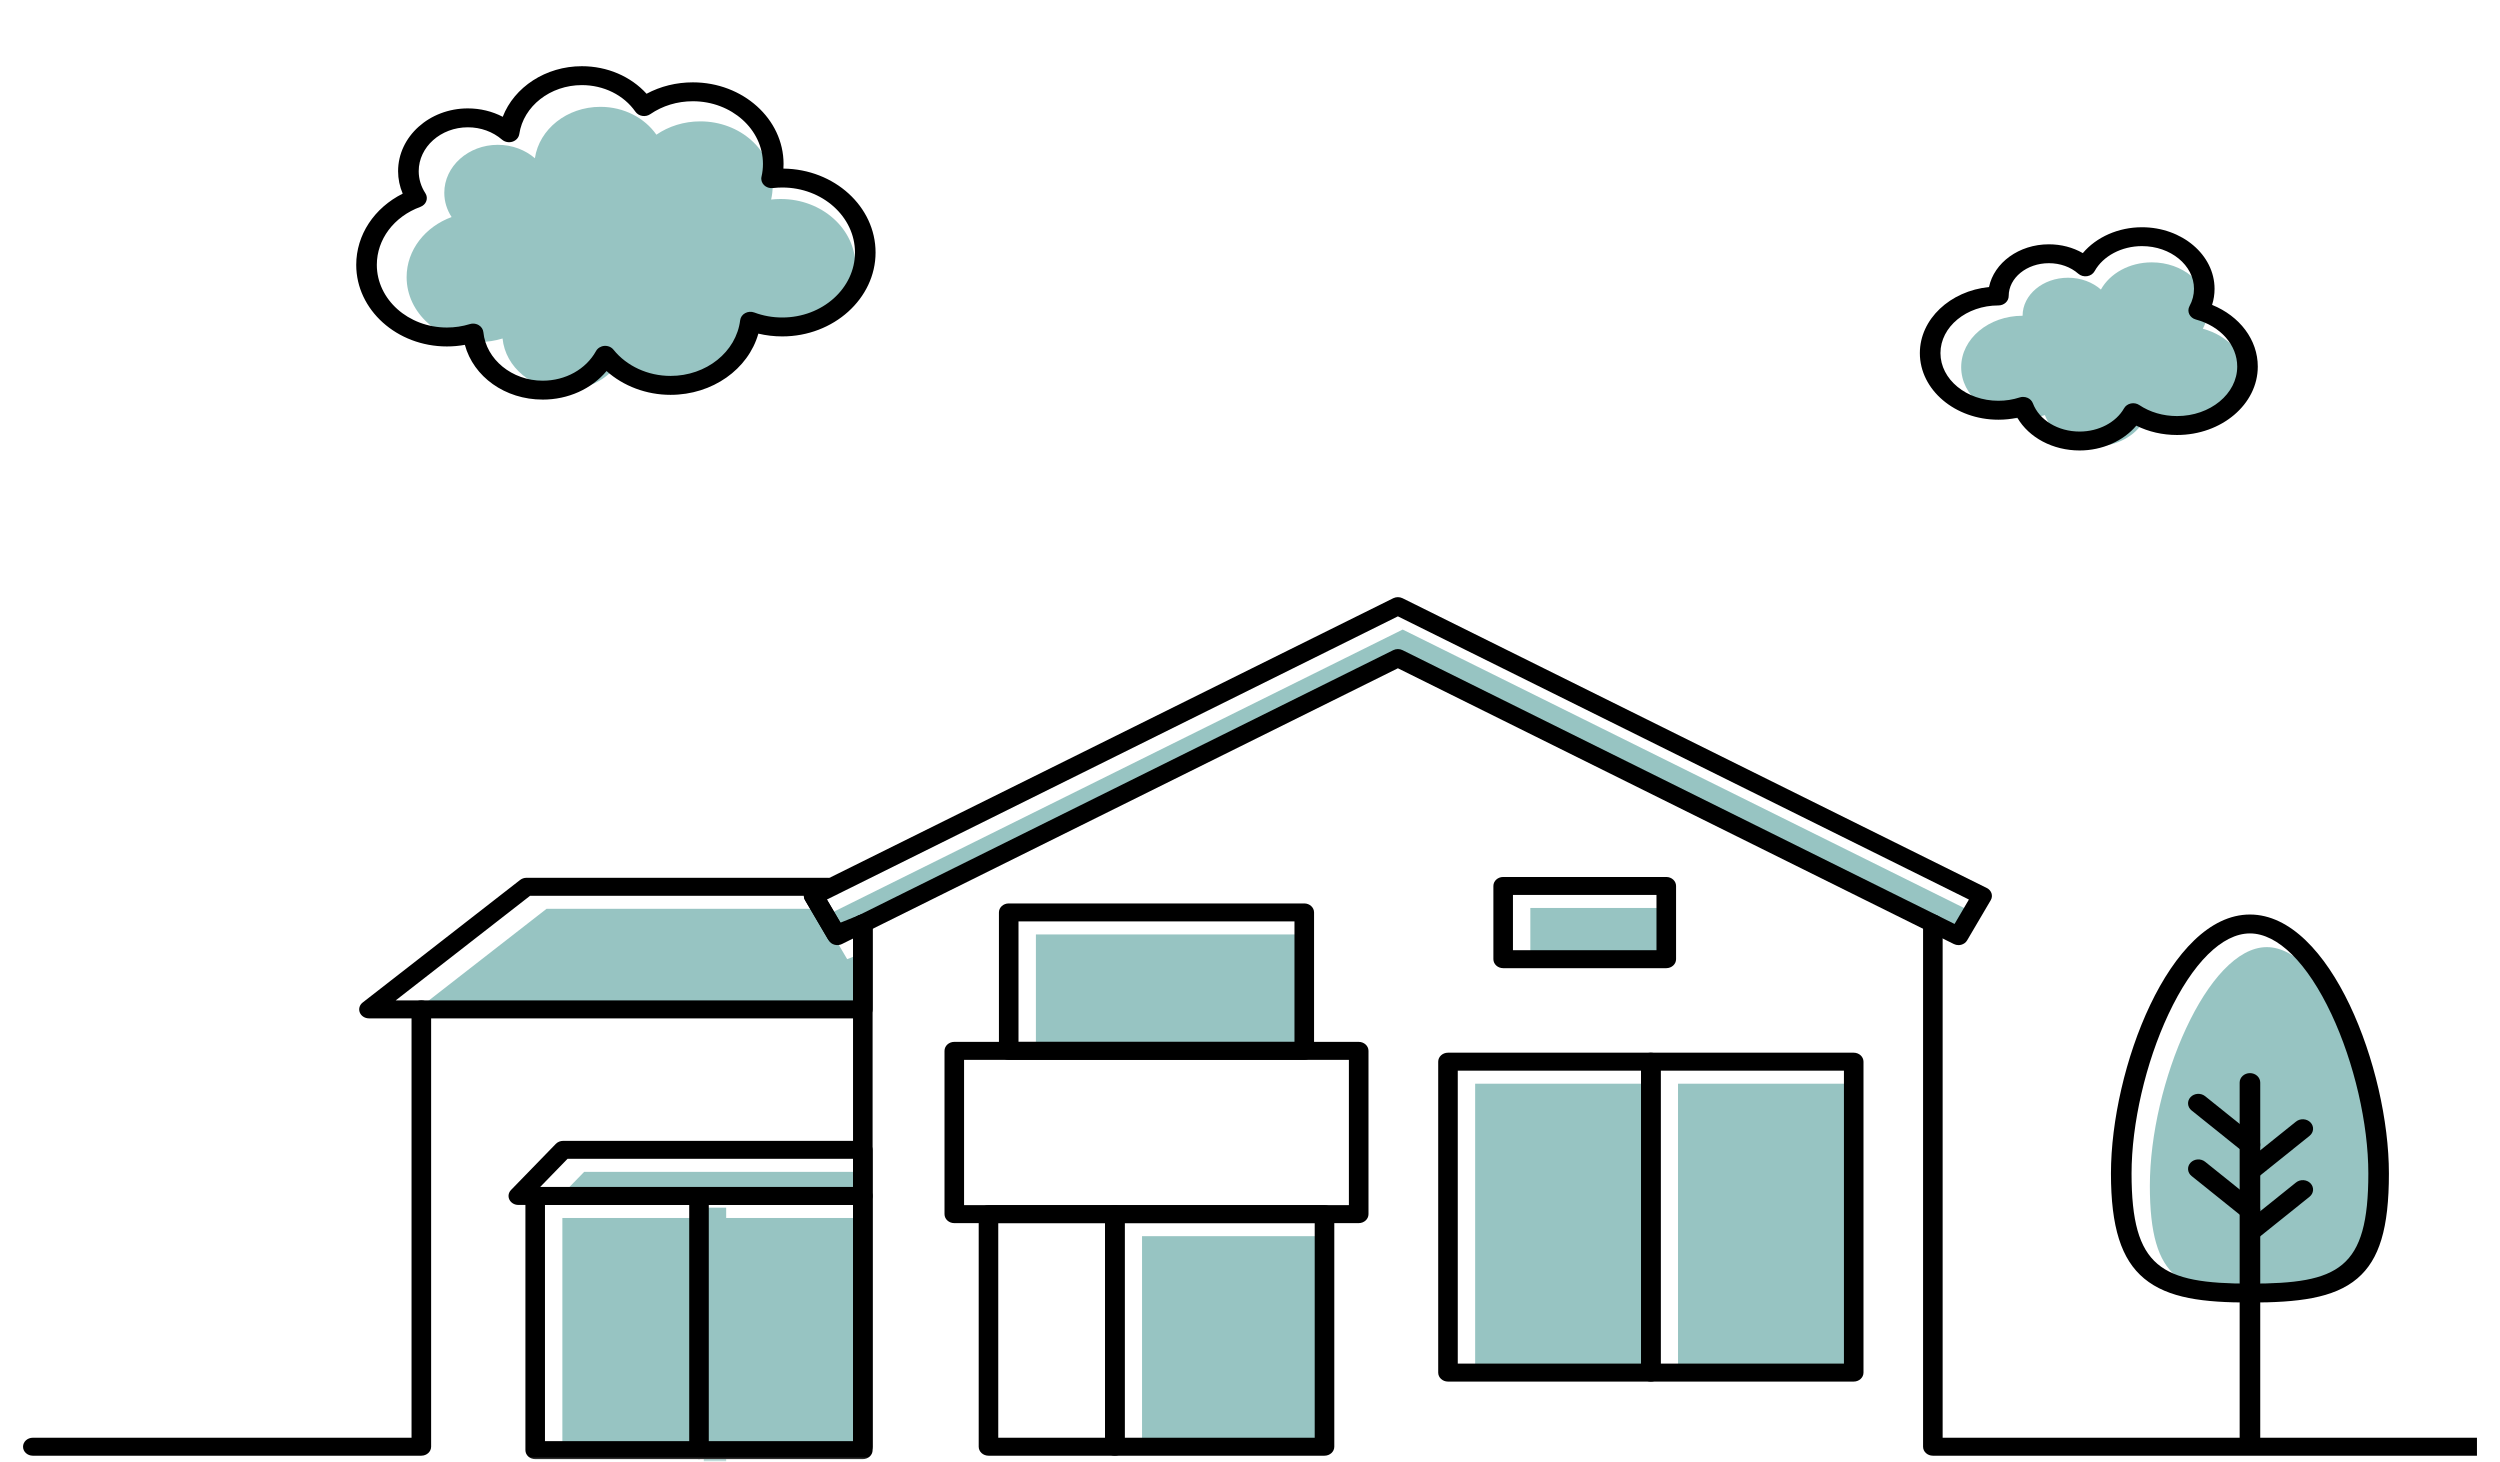 <svg width="260" height="152" viewBox="0 0 260 152" fill="none" xmlns="http://www.w3.org/2000/svg">
<mask id="mask0_239_668" style="mask-type:alpha" maskUnits="userSpaceOnUse" x="0" y="0" width="260" height="152">
<rect width="260" height="152" fill="#D9D9D9"/>
</mask>
<g mask="url(#mask0_239_668)">
<g clip-path="url(#clip0_239_668)">
<path d="M43.208 105.128L56.841 94.516H85.03L88.106 99.752L90.232 98.896V105.128H43.208Z" fill="#97C4C2"/>
<path d="M145.879 68.444L88.047 97.129L86.693 94.827L145.879 65.473L205.065 94.827L203.711 97.129L145.879 68.444Z" fill="#97C4C2"/>
<path d="M58.167 124.531L60.751 121.875H90.231V124.531H58.167Z" fill="#97C4C2"/>
<path d="M138.247 150.612V128.562H118.772V150.612H138.247Z" fill="#97C4C2"/>
<path d="M136.143 109.442V97.182H107.734V109.442H136.143Z" fill="#97C4C2"/>
<path d="M173.791 99.905V94.428H159.155V99.905H173.791Z" fill="#97C4C2"/>
<path d="M172.187 142.901V112.705H153.416V142.901H172.187Z" fill="#97C4C2"/>
<path d="M193.286 142.901V112.705H174.515V142.901H193.286Z" fill="#97C4C2"/>
<path d="M90.232 150.967V126.67H58.486V150.967H90.232Z" fill="#97C4C2"/>
<path d="M75.522 125.6H73.194V152.034H75.522V125.6Z" fill="#97C4C2"/>
<path d="M89.733 105.911H38.373C37.946 105.911 37.565 105.667 37.418 105.299C37.271 104.931 37.39 104.518 37.715 104.264L54.095 91.513C54.279 91.37 54.511 91.291 54.753 91.291H86.125C86.571 91.291 86.964 91.558 87.097 91.95C87.228 92.342 87.067 92.766 86.7 92.997L85.95 93.47L87.41 95.956L89.326 95.184C89.641 95.057 90.002 95.085 90.291 95.258C90.578 95.43 90.753 95.726 90.753 96.041V104.977C90.753 105.493 90.298 105.913 89.735 105.913L89.733 105.911ZM41.148 104.042H88.715V97.471L87.368 98.014C86.884 98.21 86.315 98.03 86.065 97.602L83.725 93.619C83.639 93.475 83.6 93.317 83.602 93.163H55.127L41.149 104.044L41.148 104.042Z" fill="black"/>
<path d="M203.685 98.292C203.517 98.292 203.35 98.253 203.202 98.18L145.382 69.5L87.562 98.18C87.325 98.297 87.046 98.324 86.787 98.252C86.529 98.181 86.312 98.019 86.184 97.8L83.725 93.616C83.457 93.162 83.642 92.596 84.136 92.35L144.784 62.272L144.906 62.212C145.204 62.068 145.559 62.068 145.856 62.212L145.97 62.268L206.627 92.352C207.122 92.598 207.305 93.163 207.038 93.618L204.578 97.802C204.451 98.02 204.234 98.183 203.975 98.253C203.881 98.279 203.781 98.292 203.685 98.292ZM85.997 93.552L87.489 96.091L144.898 67.616C145.198 67.466 145.562 67.466 145.865 67.616L203.274 96.091L204.766 93.552L145.382 64.1L85.999 93.552H85.997Z" fill="black"/>
<path d="M89.733 151.393C89.172 151.393 88.715 150.976 88.715 150.458V96.039C88.715 95.523 89.17 95.103 89.733 95.103C90.296 95.103 90.751 95.521 90.751 96.039V150.458C90.751 150.974 90.296 151.393 89.733 151.393Z" fill="black"/>
<path d="M266.65 151.393H201.017C200.456 151.393 199.999 150.976 199.999 150.458V96.039C199.999 95.523 200.454 95.103 201.017 95.103C201.58 95.103 202.035 95.521 202.035 96.039V149.523H266.652C267.214 149.523 267.67 149.941 267.67 150.458C267.67 150.976 267.215 151.393 266.652 151.393H266.65Z" fill="black"/>
<path d="M43.817 151.394H3.414C2.852 151.394 2.396 150.976 2.396 150.459C2.396 149.941 2.851 149.524 3.414 149.524H42.8V104.976C42.8 104.46 43.255 104.041 43.819 104.041C44.382 104.041 44.837 104.459 44.837 104.976V150.457C44.837 150.973 44.382 151.392 43.819 151.392L43.817 151.394Z" fill="black"/>
<path d="M89.733 125.314H53.906C53.506 125.314 53.142 125.097 52.977 124.761C52.813 124.425 52.879 124.031 53.147 123.757L57.807 118.962C57.999 118.763 58.276 118.65 58.566 118.65H89.731C90.293 118.65 90.749 119.068 90.749 119.586V124.38C90.749 124.896 90.295 125.315 89.731 125.315L89.733 125.314ZM56.178 123.443H88.715V120.517H59.023L56.18 123.443H56.178Z" fill="black"/>
<path d="M141.305 127.206H99.247C98.686 127.206 98.229 126.788 98.229 126.271V109.289C98.229 108.773 98.684 108.354 99.247 108.354H141.305C141.866 108.354 142.323 108.772 142.323 109.289V126.271C142.323 126.787 141.868 127.206 141.305 127.206ZM100.263 125.337H140.285V110.226H100.263V125.337Z" fill="black"/>
<path d="M137.749 151.393H115.945C115.383 151.393 114.927 150.975 114.927 150.457V126.269C114.927 125.753 115.382 125.334 115.945 125.334H137.749C138.31 125.334 138.767 125.752 138.767 126.269V150.457C138.767 150.973 138.312 151.393 137.749 151.393ZM116.961 149.522H136.73V127.204H116.961V149.522Z" fill="black"/>
<path d="M135.644 110.224H104.907C104.346 110.224 103.889 109.806 103.889 109.289V94.892C103.889 94.376 104.344 93.957 104.907 93.957H135.644C136.206 93.957 136.662 94.375 136.662 94.892V109.289C136.662 109.805 136.208 110.224 135.644 110.224ZM105.924 108.355H134.625V95.827H105.924V108.355Z" fill="black"/>
<path d="M173.292 100.69H156.331C155.769 100.69 155.312 100.272 155.312 99.755V92.14C155.312 91.624 155.767 91.205 156.331 91.205H173.292C173.854 91.205 174.311 91.623 174.311 92.14V99.755C174.311 100.27 173.856 100.69 173.292 100.69ZM157.347 98.821H172.274V93.075H157.347V98.821Z" fill="black"/>
<path d="M171.688 143.685H150.591C150.03 143.685 149.573 143.268 149.573 142.75V110.416C149.573 109.9 150.028 109.48 150.591 109.48H171.688C172.25 109.48 172.706 109.898 172.706 110.416V142.75C172.706 143.266 172.252 143.685 171.688 143.685ZM151.608 141.815H170.67V111.351H151.608V141.815Z" fill="black"/>
<path d="M192.785 143.685H171.688C171.127 143.685 170.67 143.268 170.67 142.75V110.416C170.67 109.9 171.125 109.48 171.688 109.48H192.785C193.347 109.48 193.803 109.898 193.803 110.416V142.75C193.803 143.266 193.348 143.685 192.785 143.685ZM172.706 141.815H191.769V111.351H172.706V141.815Z" fill="black"/>
<path d="M115.945 151.393H102.803C102.242 151.393 101.785 150.975 101.785 150.457V126.269C101.785 125.753 102.24 125.334 102.803 125.334H115.945C116.506 125.334 116.963 125.752 116.963 126.269V150.457C116.963 150.973 116.508 151.393 115.945 151.393ZM103.819 149.522H114.927V127.204H103.819V149.522Z" fill="black"/>
<path d="M89.733 151.75H55.661C55.099 151.75 54.643 151.332 54.643 150.815V124.38C54.643 123.865 55.097 123.445 55.661 123.445H89.733C90.295 123.445 90.751 123.863 90.751 124.38V150.815C90.751 151.331 90.296 151.75 89.733 151.75ZM56.677 149.88H88.715V125.314H56.677V149.88Z" fill="black"/>
<path d="M72.696 151.75C72.135 151.75 71.678 151.332 71.678 150.815V124.38C71.678 123.865 72.133 123.445 72.696 123.445C73.259 123.445 73.714 123.863 73.714 124.38V150.815C73.714 151.331 73.259 151.75 72.696 151.75Z" fill="black"/>
<path d="M235.744 134.64C230.694 134.64 227.953 134.074 226.282 132.686C224.416 131.137 223.585 128.25 223.585 123.327C223.585 112.716 229.597 98.501 235.744 98.501C241.891 98.501 247.903 112.716 247.903 123.327C247.903 128.372 247.14 131.174 245.352 132.696C243.71 134.095 241.014 134.64 235.742 134.64H235.744Z" fill="#97C4C2"/>
<path d="M233.995 135.464C229.197 135.464 225.492 135.039 222.994 132.967C220.605 130.984 219.539 127.614 219.539 122.044C219.539 111.198 225.609 95.11 233.993 95.11C242.377 95.11 248.447 111.198 248.447 122.044C248.447 127.735 247.463 130.998 245.162 132.959C242.72 135.038 238.929 135.464 233.991 135.464H233.995ZM233.995 97.076C231.112 97.076 228.021 100.14 225.515 105.483C223.151 110.522 221.682 116.868 221.682 122.044C221.682 131.842 224.757 133.498 233.995 133.498C243.232 133.498 246.307 131.996 246.307 122.044C246.307 116.867 244.838 110.522 242.475 105.483C239.968 100.14 236.877 97.076 233.995 97.076Z" fill="black"/>
<path d="M233.995 151.208C233.404 151.208 232.924 150.767 232.924 150.224V112.587C232.924 112.044 233.404 111.604 233.995 111.604C234.586 111.604 235.065 112.044 235.065 112.587V150.224C235.065 150.767 234.586 151.208 233.995 151.208Z" fill="black"/>
<path d="M233.993 120.035C233.743 120.035 233.493 119.955 233.29 119.792L227.923 115.485C227.477 115.128 227.432 114.506 227.822 114.096C228.21 113.688 228.887 113.645 229.333 114.003L234.7 118.311C235.146 118.668 235.191 119.289 234.801 119.699C234.59 119.921 234.292 120.035 233.995 120.035H233.993Z" fill="black"/>
<path d="M234.124 122.677C233.825 122.677 233.529 122.563 233.318 122.342C232.929 121.932 232.975 121.312 233.419 120.953L238.786 116.646C239.23 116.287 239.907 116.331 240.297 116.739C240.685 117.149 240.64 117.769 240.195 118.127L234.829 122.435C234.626 122.597 234.374 122.677 234.126 122.677H234.124Z" fill="black"/>
<path d="M234.124 129.009C233.825 129.009 233.529 128.895 233.318 128.673C232.929 128.263 232.975 127.643 233.419 127.285L238.786 122.977C239.23 122.62 239.907 122.662 240.297 123.07C240.685 123.48 240.64 124.1 240.195 124.459L234.829 128.766C234.626 128.929 234.374 129.009 234.126 129.009H234.124Z" fill="black"/>
<path d="M233.993 126.855C233.743 126.855 233.493 126.775 233.29 126.613L227.923 122.305C227.477 121.948 227.432 121.326 227.822 120.917C228.21 120.508 228.887 120.465 229.333 120.823L234.7 125.131C235.146 125.488 235.191 126.11 234.801 126.519C234.59 126.741 234.292 126.855 233.995 126.855H233.993Z" fill="black"/>
<path d="M81.199 20.694C80.86 20.694 80.525 20.717 80.197 20.753C80.3 20.307 80.356 19.846 80.356 19.372C80.356 15.644 76.987 12.622 72.831 12.622C71.113 12.622 69.532 13.139 68.265 14.008C67.05 12.268 64.897 11.111 62.439 11.111C58.953 11.111 56.075 13.44 55.629 16.457C54.629 15.593 53.27 15.061 51.772 15.061C48.699 15.061 46.206 17.296 46.206 20.053C46.206 20.972 46.484 21.833 46.967 22.572C44.223 23.58 42.288 25.996 42.288 28.821C42.288 32.549 45.657 35.571 49.813 35.571C50.672 35.571 51.496 35.441 52.266 35.203C52.559 38.197 55.36 40.546 58.773 40.546C61.34 40.546 63.56 39.217 64.629 37.285C65.995 38.99 68.222 40.101 70.74 40.101C74.615 40.101 77.802 37.475 78.218 34.099C79.137 34.442 80.144 34.633 81.201 34.633C85.492 34.633 88.969 31.512 88.969 27.664C88.969 23.816 85.492 20.696 81.201 20.696L81.199 20.694Z" fill="#97C4C2"/>
<path d="M229.095 34.188C229.429 33.572 229.618 32.888 229.618 32.168C229.618 29.472 227.007 27.285 223.787 27.285C221.443 27.285 219.422 28.444 218.495 30.115C217.635 29.358 216.421 28.884 215.074 28.884C212.464 28.884 210.349 30.654 210.349 32.838C206.821 32.838 203.963 35.232 203.963 38.185C203.963 41.139 206.823 43.533 210.349 43.533C211.166 43.533 211.946 43.403 212.665 43.17C213.375 45.05 215.474 46.412 217.955 46.412C220.166 46.412 222.076 45.328 222.966 43.761C224.093 44.513 225.52 44.963 227.072 44.963C230.713 44.963 233.666 42.492 233.666 39.442C233.666 36.985 231.747 34.904 229.097 34.188H229.095Z" fill="#97C4C2"/>
<path d="M56.436 41.557C52.523 41.557 49.241 39.179 48.346 35.864C47.733 35.975 47.109 36.031 46.479 36.031C41.279 36.031 37.048 32.225 37.048 27.547C37.048 24.432 38.912 21.625 41.881 20.139C41.566 19.396 41.401 18.604 41.401 17.804C41.401 14.203 44.657 11.273 48.655 11.273C49.946 11.273 51.192 11.578 52.285 12.148C53.478 9.062 56.756 6.885 60.51 6.885C63.151 6.885 65.598 7.94 67.242 9.751C68.694 8.972 70.34 8.564 72.058 8.564C77.258 8.564 81.49 12.37 81.49 17.047C81.49 17.21 81.484 17.372 81.474 17.534C86.77 17.59 91.059 21.484 91.059 26.261C91.059 31.037 86.707 34.987 81.356 34.987C80.508 34.987 79.675 34.889 78.869 34.698C77.818 38.4 74.099 41.064 69.735 41.064C67.23 41.064 64.835 40.157 63.081 38.589C61.524 40.448 59.093 41.559 56.438 41.559L56.436 41.557ZM49.205 33.655C49.409 33.655 49.614 33.709 49.791 33.816C50.065 33.979 50.242 34.251 50.272 34.551C50.548 37.378 53.256 39.592 56.436 39.592C58.808 39.592 60.935 38.409 61.988 36.507C62.156 36.203 62.484 36.001 62.853 35.972C63.223 35.944 63.583 36.094 63.803 36.369C65.173 38.077 67.389 39.095 69.733 39.095C73.457 39.095 76.571 36.603 76.978 33.3C77.017 32.995 77.207 32.721 77.496 32.565C77.785 32.408 78.136 32.384 78.446 32.5C79.369 32.845 80.349 33.02 81.356 33.02C85.527 33.02 88.918 29.988 88.918 26.261C88.918 22.533 85.527 19.501 81.356 19.501C81.038 19.501 80.718 19.52 80.377 19.559C80.032 19.599 79.689 19.483 79.455 19.249C79.221 19.014 79.124 18.689 79.196 18.378C79.298 17.941 79.348 17.494 79.348 17.047C79.348 13.455 76.077 10.53 72.058 10.53C70.44 10.53 68.907 10.995 67.625 11.875C67.387 12.039 67.087 12.103 66.794 12.055C66.502 12.007 66.245 11.848 66.084 11.618C64.874 9.886 62.791 8.851 60.511 8.851C57.232 8.851 54.435 11.04 54.006 13.94C53.952 14.305 53.681 14.611 53.303 14.734C52.925 14.857 52.504 14.775 52.211 14.523C51.253 13.696 49.99 13.239 48.659 13.239C45.839 13.239 43.546 15.286 43.546 17.804C43.546 18.611 43.785 19.403 44.239 20.097C44.4 20.344 44.434 20.643 44.335 20.916C44.235 21.19 44.009 21.408 43.717 21.516C40.968 22.525 39.19 24.892 39.19 27.546C39.19 31.139 42.461 34.063 46.481 34.063C47.293 34.063 48.096 33.942 48.865 33.705C48.977 33.671 49.093 33.653 49.206 33.653L49.205 33.655Z" fill="black"/>
<path d="M216.282 46.849C213.496 46.849 211.01 45.514 209.805 43.446C209.161 43.582 208.502 43.65 207.832 43.65C203.328 43.65 199.665 40.544 199.665 36.726C199.665 33.188 202.812 30.261 206.858 29.851C207.379 27.33 209.971 25.408 213.081 25.408C214.362 25.408 215.579 25.728 216.613 26.324C218.014 24.659 220.307 23.633 222.763 23.633C226.926 23.633 230.314 26.507 230.314 30.041C230.314 30.609 230.227 31.168 230.056 31.708C232.94 32.88 234.81 35.346 234.81 38.123C234.81 42.046 231.042 45.239 226.412 45.239C224.899 45.239 223.454 44.906 222.175 44.268C220.832 45.862 218.63 46.849 216.282 46.849ZM210.407 41.28C210.566 41.28 210.725 41.312 210.87 41.376C211.128 41.49 211.325 41.693 211.418 41.94C212.083 43.7 214.038 44.882 216.284 44.882C218.256 44.882 220.068 43.933 220.902 42.464C221.045 42.21 221.303 42.027 221.607 41.961C221.91 41.895 222.23 41.955 222.482 42.123C223.606 42.874 224.967 43.271 226.414 43.271C229.863 43.271 232.671 40.96 232.671 38.121C232.671 35.889 230.939 33.922 228.362 33.227C228.058 33.145 227.81 32.942 227.682 32.676C227.556 32.409 227.565 32.104 227.706 31.843C228.018 31.271 228.175 30.664 228.175 30.037C228.175 27.588 225.747 25.596 222.765 25.596C220.652 25.596 218.717 26.62 217.839 28.202C217.685 28.479 217.398 28.673 217.064 28.724C216.73 28.776 216.389 28.68 216.144 28.466C215.343 27.761 214.255 27.372 213.083 27.372C210.779 27.372 208.904 28.901 208.904 30.783C208.904 31.326 208.425 31.766 207.834 31.766C204.51 31.766 201.808 33.99 201.808 36.723C201.808 39.456 204.51 41.68 207.834 41.68C208.595 41.68 209.34 41.563 210.048 41.333C210.164 41.294 210.286 41.277 210.407 41.277V41.28Z" fill="black"/>
</g>
</g>
<defs>
<clipPath id="clip0_239_668">
<rect width="255.208" height="152" fill="white" transform="translate(2.396)"/>
</clipPath>
</defs>
</svg>
